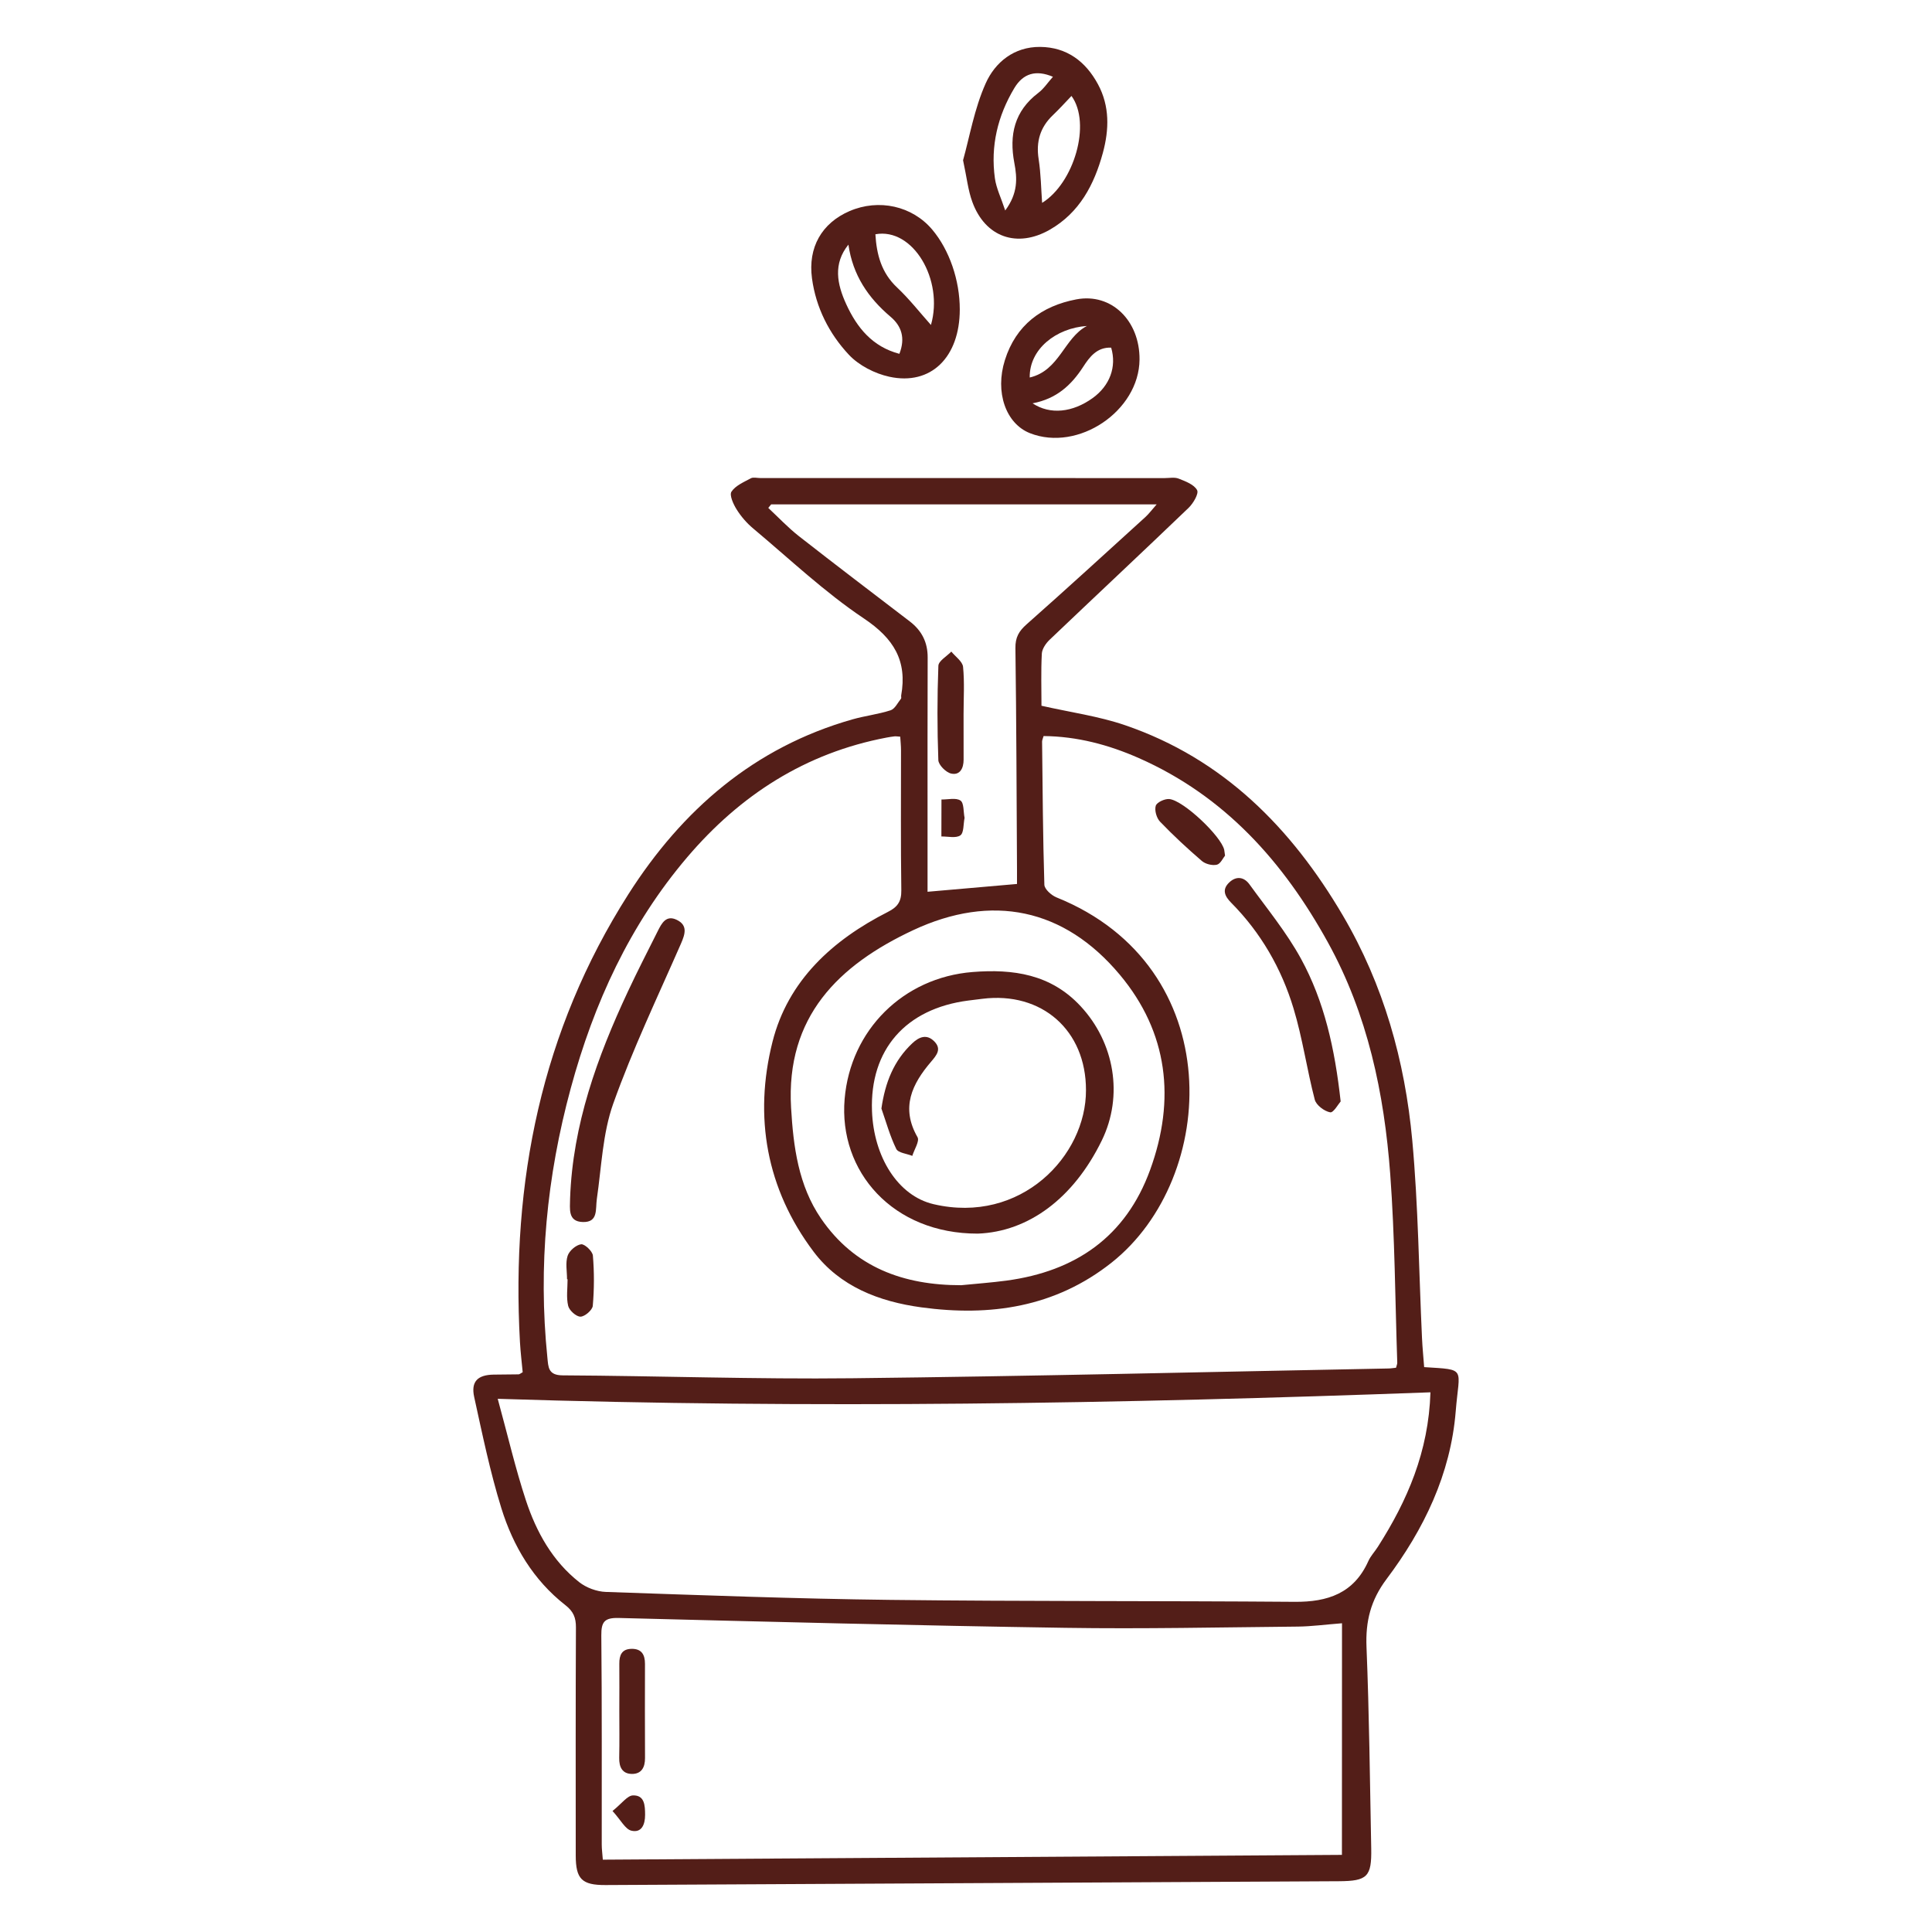 <svg xmlns="http://www.w3.org/2000/svg" xmlns:xlink="http://www.w3.org/1999/xlink" id="Ebene_1" x="0px" y="0px" viewBox="0 0 500 500" style="enable-background:new 0 0 500 500;" xml:space="preserve">
<style type="text/css">
	.st0{fill:#531E18;stroke:#531E19;stroke-width:3;stroke-miterlimit:10;}
	.st1{fill:#B2B1B1;}
	.st2{fill:#531E18;}
	.st3{fill:#399066;}
	.st4{fill:#BA1818;}
	.st5{fill:#D71016;}
	.st6{fill:#531E19;}
</style>
<g>
	<path class="st2" d="M368.57,353.81c11.12,0.71,9.08,0.03,8.17,11.41c-1.31,16.3-8.25,30.6-17.9,43.44   c-4.13,5.5-5.46,10.94-5.19,17.59c0.7,17.36,0.89,34.74,1.22,52.11c0.14,7.34-1.01,8.46-8.36,8.5   c-63.26,0.34-126.53,0.67-189.79,0.99c-6.14,0.03-7.71-1.55-7.72-7.63c-0.01-19.69-0.04-39.37,0.05-59.06   c0.01-2.5-0.64-4.12-2.73-5.75c-8.29-6.48-13.52-15.27-16.57-25.09c-2.92-9.41-4.91-19.12-7.03-28.76c-0.88-4,0.88-5.73,4.98-5.81   c2.17-0.04,4.34-0.03,6.51-0.07c0.24,0,0.47-0.23,1.06-0.55c-0.23-2.51-0.56-5.18-0.71-7.85c-2.3-41.44,5.55-80.5,28.06-115.85   c13.91-21.83,32.55-38.03,58-45.26c3.25-0.92,6.66-1.31,9.87-2.35c1.11-0.36,1.84-1.95,2.69-3.01c0.14-0.17,0-0.53,0.04-0.8   c1.61-8.99-1.89-14.76-9.63-19.94c-10.2-6.82-19.23-15.4-28.68-23.31c-1.65-1.38-3.12-3.08-4.26-4.9   c-0.86-1.36-1.93-3.72-1.35-4.61c1.04-1.58,3.21-2.49,5.02-3.47c0.63-0.34,1.6-0.06,2.41-0.06c34.89,0,69.79,0.01,104.68,0.01   c1.22,0,2.57-0.28,3.63,0.14c1.77,0.7,4,1.53,4.77,2.98c0.48,0.91-1,3.42-2.2,4.58c-11.93,11.45-24.01,22.74-35.98,34.15   c-0.96,0.92-1.94,2.35-2.01,3.59c-0.24,4.59-0.09,9.21-0.09,13.48c7.45,1.69,14.77,2.69,21.62,5.03   c25.41,8.69,43.05,26.58,56.36,49.22c10.56,17.96,16.09,37.66,17.98,58.21c1.56,16.99,1.72,34.11,2.52,51.17   C368.13,348.82,368.39,351.35,368.57,353.81z M270.08,190.49c-0.19,0.67-0.39,1.05-0.39,1.43c0.14,12.35,0.21,24.7,0.59,37.05   c0.04,1.15,1.82,2.74,3.13,3.27c44.55,17.93,42.02,72.57,14.25,94.54c-14.6,11.55-31.4,13.99-49.23,11.56   c-10.92-1.49-21.06-5.37-27.86-14.39c-12.24-16.24-15.53-34.93-10.65-54.32c4-15.87,15.54-26.36,29.89-33.64   c2.49-1.26,3.49-2.69,3.45-5.56c-0.17-12.08-0.07-24.16-0.08-36.24c0-1.18-0.13-2.36-0.2-3.54c-0.7-0.04-1.11-0.12-1.5-0.08   c-0.67,0.07-1.34,0.19-2.01,0.31c-21.01,3.98-37.91,14.87-51.61,30.96c-14.87,17.47-24.17,37.8-30.14,59.77   c-6.22,22.87-8.47,46.08-6.06,69.7c0.25,2.46,0.17,4.61,3.94,4.63c24.97,0.14,49.95,1.03,74.92,0.75   c46.28-0.51,92.55-1.65,138.82-2.53c0.65-0.01,1.3-0.13,1.95-0.19c0.14-0.56,0.33-0.94,0.32-1.31   c-0.55-16.27-0.62-32.57-1.82-48.79c-1.56-20.94-5.83-41.33-16.14-60c-11.49-20.82-26.7-37.87-48.9-47.67   C286.92,192.74,278.74,190.57,270.08,190.49z M128.81,362.01c2.64,9.64,4.59,18.08,7.29,26.27c2.7,8.18,6.87,15.72,13.8,21.18   c1.85,1.45,4.54,2.45,6.89,2.53c24.54,0.84,49.08,1.77,73.63,2.06c34.88,0.41,69.76,0.23,104.64,0.5   c8.54,0.07,15.33-2.19,19.06-10.53c0.6-1.34,1.68-2.46,2.48-3.72c7.61-11.93,13.12-24.58,13.6-39.97   C290.05,363.28,210.06,364.62,128.81,362.01z M347.31,420.1c-4.39,0.34-7.89,0.82-11.4,0.86c-20.08,0.19-40.16,0.63-60.24,0.32   c-38.52-0.59-77.03-1.57-115.54-2.55c-3.69-0.09-4.54,0.99-4.51,4.52c0.18,18.04,0.09,36.09,0.11,54.14c0,1.17,0.17,2.35,0.28,3.89   c64.15-0.41,127.95-0.83,191.28-1.24C347.31,459.71,347.31,440.2,347.31,420.1z M248.76,332.61c3.91-0.39,7.83-0.67,11.72-1.19   c17.88-2.41,30.87-11.34,37.17-28.65c6.64-18.21,4.65-35.59-7.86-50.53c-14.4-17.2-33.11-21.03-53.47-11.51   c-19.32,9.04-32.97,22.42-31.59,45.94c0.59,10.11,1.89,20.12,7.75,28.68C221.15,328.01,233.86,332.63,248.76,332.61z    M199.58,130.53c-0.25,0.31-0.5,0.61-0.75,0.92c2.63,2.45,5.11,5.1,7.93,7.31c9.5,7.44,19.11,14.73,28.69,22.06   c3.1,2.37,4.65,5.41,4.63,9.35c-0.05,14.25-0.03,28.49-0.03,42.74c0,6.08,0,12.16,0,17.88c7.87-0.69,15.34-1.34,23.15-2.02   c0-0.98,0.01-2.31,0-3.64c-0.11-19.13-0.15-38.26-0.41-57.39c-0.04-2.77,0.88-4.38,2.88-6.15c10.35-9.16,20.55-18.5,30.78-27.8   c0.9-0.82,1.63-1.83,2.9-3.26C265.46,130.53,232.52,130.53,199.58,130.53z"></path>
	<path class="st2" d="M249.24,41.47c1.69-6.03,2.92-13.35,5.86-19.91c2.45-5.47,7.36-9.48,14.1-9.42   c6.91,0.07,11.76,3.77,14.94,9.64c3.08,5.68,2.92,11.76,1.27,17.82c-2.24,8.2-6.03,15.44-13.73,19.85   c-8.45,4.84-16.72,1.93-20.04-7.19C250.53,49.25,250.21,45.97,249.24,41.47z M269.7,52.5c8.24-5.09,12.8-20.51,7.6-27.67   c-1.61,1.68-3.14,3.38-4.8,4.96c-3.31,3.15-4.41,6.86-3.7,11.4C269.39,44.99,269.43,48.88,269.7,52.5z M272.5,19.87   c-4.43-1.87-7.72-0.87-10,2.94c-4.31,7.2-6.18,15.01-5.02,23.34c0.36,2.59,1.6,5.06,2.67,8.32c3.34-4.5,3.11-8.38,2.36-12.3   c-1.38-7.23,0.01-13.43,6.19-18.12C270.14,22.96,271.18,21.35,272.5,19.87z"></path>
	<path class="st2" d="M248.39,80.1c-0.01,12.33-7.45,19.75-18.23,17.4c-3.76-0.82-7.86-2.91-10.46-5.68   c-5.12-5.46-8.54-12.21-9.56-19.79c-1.08-8.03,2.56-14.3,9.7-17.39c7.59-3.28,16.25-1.35,21.42,4.78   C245.69,64.67,248.4,72.52,248.39,80.1z M240.93,84.1c3.35-11.65-4.63-25.26-14.38-23.47c0.32,5.23,1.54,9.95,5.62,13.78   C235.34,77.39,238.05,80.88,240.93,84.1z M219.57,63.31c-4.01,4.97-2.95,10.21-0.57,15.41c2.81,6.13,6.81,11.02,13.76,12.85   c1.62-4.14,0.5-7.24-2.28-9.59C224.69,77.08,220.7,71.22,219.57,63.31z"></path>
	<path class="st2" d="M294.91,93.05c-0.11,13.34-15.89,23.95-28.35,19.06c-6.25-2.46-9.11-10.61-6.5-18.9   c2.85-9.09,9.55-14.03,18.48-15.73C287.66,75.74,294.99,83.02,294.91,93.05z M267.23,104.38c4.57,3.04,10.4,2.35,15.55-1.36   c4.43-3.19,6.26-8.08,4.79-13.05c-3.64-0.15-5.57,2.37-7.24,4.96C277.27,99.65,273.45,103.21,267.23,104.38z M266.49,97.7   c7.74-1.81,8.85-10.21,14.8-13.34C273.32,84.9,266.37,90.34,266.49,97.7z"></path>
	<path class="st2" d="M147.54,310.13c0.68-19.06,7.01-36.54,14.97-53.55c2.46-5.27,5.13-10.44,7.73-15.64c1-2,2.16-4.2,4.87-2.9   c2.92,1.4,2.22,3.65,1.12,6.18c-6.01,13.73-12.5,27.3-17.52,41.39c-2.76,7.75-3.04,16.41-4.25,24.69   c-0.38,2.64,0.41,6.05-3.59,5.96C146.87,316.17,147.53,312.79,147.54,310.13z"></path>
	<path class="st2" d="M346.96,285.05c-0.55,0.61-1.87,2.98-2.71,2.82c-1.53-0.28-3.62-1.86-3.99-3.28   c-2.04-7.82-3.16-15.9-5.5-23.62c-3.12-10.33-8.45-19.6-16.14-27.35c-1.64-1.66-2.45-3.36-0.52-5.22c1.84-1.77,3.86-1.46,5.26,0.47   c4.58,6.32,9.6,12.43,13.33,19.24C342.72,259.14,345.45,271.32,346.96,285.05z"></path>
	<path class="st2" d="M317.04,221.43c-0.51,0.61-1.17,2.14-2.13,2.36c-1.18,0.27-2.94-0.17-3.88-0.98   c-3.75-3.22-7.39-6.6-10.82-10.17c-0.9-0.94-1.46-2.93-1.1-4.11c0.27-0.89,2.32-1.84,3.48-1.74c3.69,0.33,13.47,9.65,14.24,13.16   C316.88,220.22,316.91,220.49,317.04,221.43z"></path>
	<path class="st2" d="M146.75,331.07c0-2.04-0.45-4.22,0.15-6.06c0.42-1.31,2.17-2.82,3.49-2.99c0.92-0.12,2.95,1.8,3.05,2.93   c0.36,4.31,0.35,8.69-0.03,13c-0.1,1.09-2.06,2.79-3.18,2.8c-1.11,0.01-2.91-1.61-3.19-2.8c-0.52-2.18-0.15-4.57-0.15-6.88   C146.83,331.07,146.79,331.07,146.75,331.07z"></path>
	<path class="st2" d="M160.28,442.73c0.01-4.06,0.03-8.12,0-12.18c-0.02-2.18,0.64-3.78,3.12-3.83c2.62-0.06,3.53,1.48,3.52,3.9   c-0.02,8.12-0.03,16.24,0.01,24.36c0.01,2.4-0.91,4.13-3.39,4.11c-2.48-0.02-3.34-1.77-3.29-4.17   C160.34,450.86,160.28,446.8,160.28,442.73z"></path>
	<path class="st2" d="M158.52,468.68c2.42-1.94,3.82-3.98,5.28-4.03c3.03-0.09,3.14,2.58,3.15,5.02c0.01,2.54-0.92,4.73-3.54,4.11   C161.83,473.42,160.71,471.09,158.52,468.68z"></path>
	<path class="st2" d="M253.05,319.26c-21.98,0.04-36.05-16.06-34.46-34.85c1.51-17.86,15.18-31.41,33.09-32.85   c10.53-0.84,20.28,0.55,27.98,8.84c8.77,9.43,11.14,23.15,5.49,34.74C277.84,310.14,266.15,318.78,253.05,319.26z M281.05,282.12   c0.02-15.48-11.42-25.56-26.82-23.63c-1.21,0.15-2.42,0.29-3.63,0.45c-16.23,2.09-25.5,12.72-24.93,28.57   c0.43,11.86,6.68,21.97,15.94,24.13C264.18,316.92,281.12,299.15,281.05,282.12z"></path>
	<path class="st2" d="M249.37,184.78c0,3.94-0.01,7.87,0.01,11.81c0.01,2.22-0.94,4.11-3.21,3.61c-1.35-0.29-3.29-2.23-3.33-3.49   c-0.3-8.13-0.3-16.28,0.01-24.41c0.05-1.26,2.18-2.45,3.35-3.67c1.06,1.31,2.89,2.55,3.04,3.95   C249.64,176.61,249.37,180.71,249.37,184.78z"></path>
	<path class="st2" d="M249.63,211.66c-0.33,1.62-0.16,3.88-1.09,4.53c-1.15,0.8-3.23,0.26-4.91,0.29c0.01-3.19,0.01-6.38,0.02-9.57   c1.68,0.03,3.77-0.52,4.93,0.28C249.5,207.83,249.31,210.1,249.63,211.66z"></path>
	<path class="st2" d="M228.11,286.89c0.97-6.76,3.21-12.39,8-16.9c1.76-1.66,3.75-2.46,5.7-0.46c1.92,1.96,0.61,3.53-0.83,5.22   c-4.95,5.78-7.93,11.9-3.53,19.55c0.59,1.02-0.85,3.2-1.35,4.84c-1.43-0.58-3.65-0.77-4.15-1.8   C230.33,294.03,229.34,290.4,228.11,286.89z"></path>
</g>
</svg>